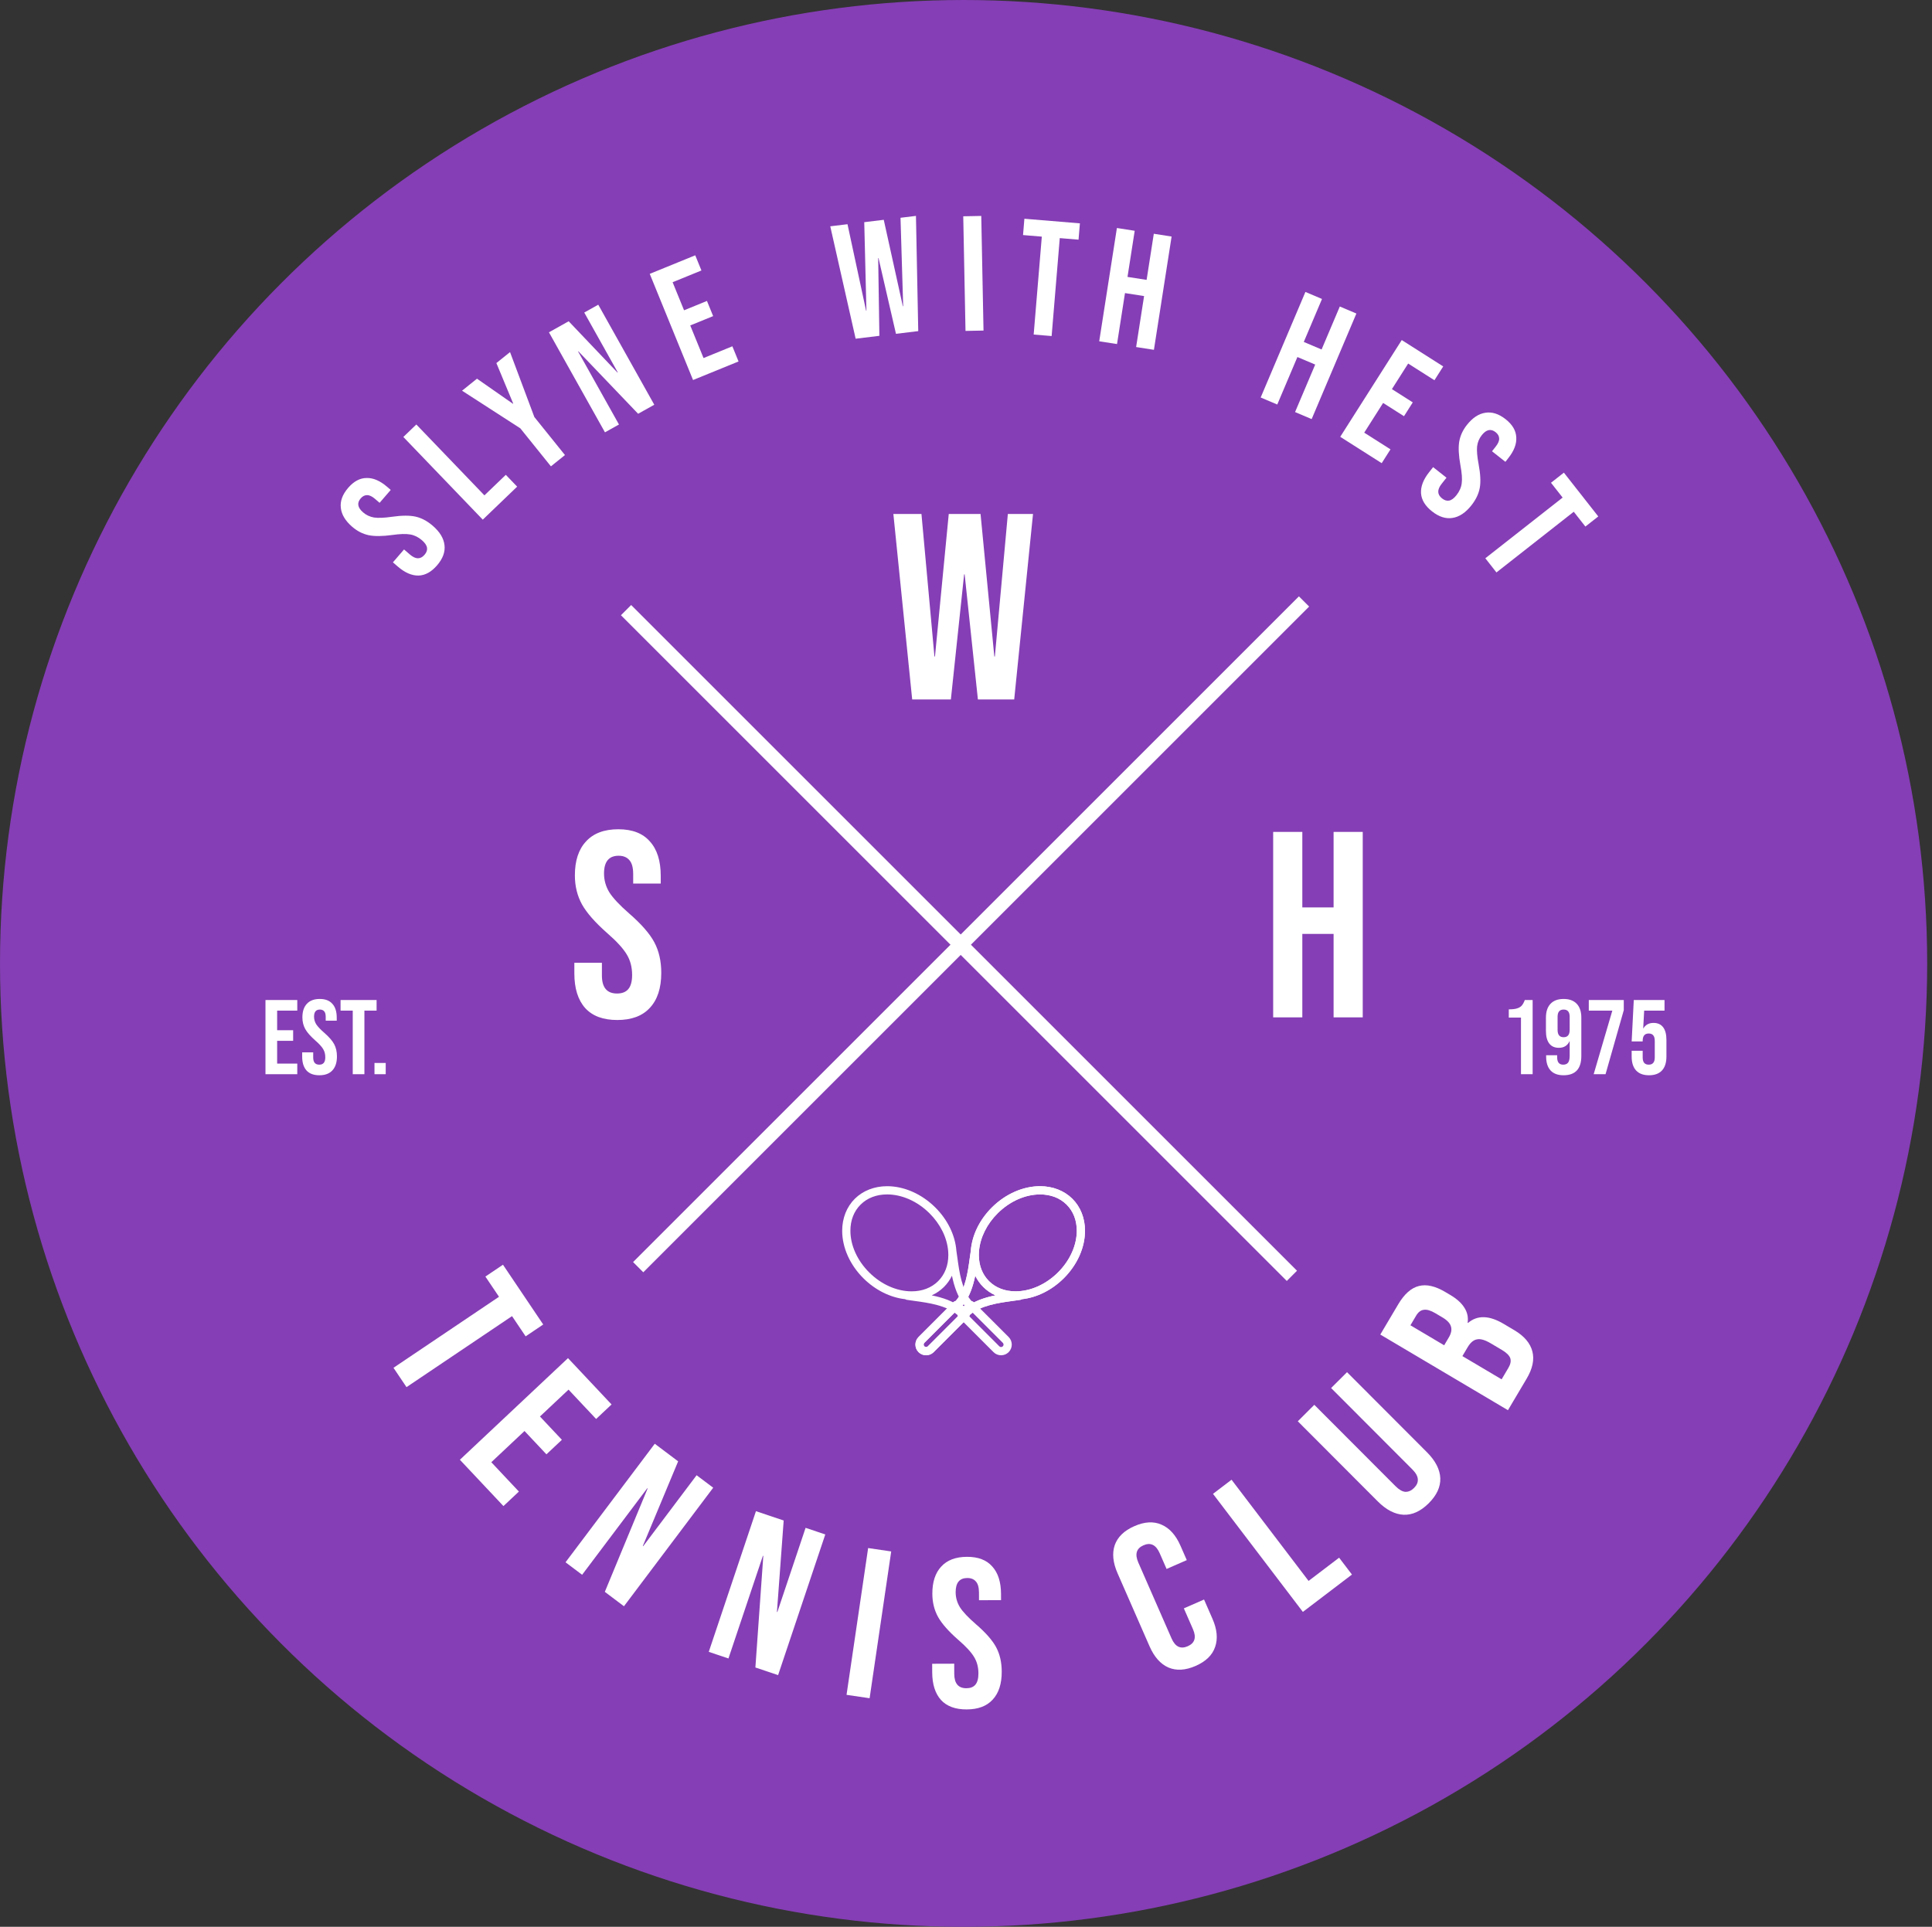 <svg width="2005" height="2000" viewBox="0 0 2005 2000" fill="none" xmlns="http://www.w3.org/2000/svg">
<rect x="0" y="0" width="2005" height="2000" fill="#333333" stroke="none"/>
<circle cx="1000" cy="1000" r="1000" fill="#853EB5"/>
<path d="M517.856 1346.03L503.728 1325.05L521.979 1312.76L563.748 1374.81L545.497 1387.1L531.369 1366.11L421.867 1439.82L408.353 1419.74L517.856 1346.03Z" fill="white"/>
<path d="M453.553 586.845C447.629 593.709 441.219 597.234 434.322 597.42C427.339 597.531 420.201 594.44 412.908 588.146L407.76 583.703L419.312 570.319L425.489 575.65C431.324 580.685 436.351 580.758 440.572 575.867C442.645 573.465 443.514 571.07 443.178 568.685C442.83 566.139 441.069 563.496 437.894 560.756C434.119 557.498 430.075 555.505 425.763 554.778C421.365 553.976 415.15 554.152 407.119 555.305C396.936 556.696 388.785 556.773 382.668 555.535C376.464 554.224 370.746 551.309 365.512 546.792C358.391 540.646 354.455 534.106 353.704 527.17C352.867 520.16 355.41 513.223 361.334 506.359C367.184 499.581 373.563 496.179 380.472 496.154C387.369 495.968 394.464 499.022 401.757 505.316L405.489 508.537L393.937 521.922L389.304 517.923C386.215 515.258 383.466 513.933 381.057 513.949C378.562 513.892 376.314 515.021 374.315 517.338C370.243 522.057 371.081 526.897 376.829 531.858C380.089 534.672 383.876 536.443 388.188 537.17C392.574 537.812 398.783 537.556 406.814 536.403C417.071 534.926 425.265 534.886 431.394 536.284C437.523 537.681 443.419 540.824 449.082 545.711C456.461 552.079 460.532 558.811 461.294 565.906C462.131 572.916 459.551 579.896 453.553 586.845Z" fill="white"/>
<path d="M418.579 453.563L432.066 440.609L502.722 514.174L524.914 492.859L536.69 505.12L501.011 539.388L418.579 453.563Z" fill="white"/>
<path d="M539.974 444.597L479.511 405.537L495.005 393.065L532.332 419.106L532.597 418.892L515.135 376.863L529.305 365.458L554.542 432.872L586.306 472.336L571.739 484.062L539.974 444.597Z" fill="white"/>
<path d="M569.69 344.922L590.161 333.462L640.828 386.73L641.125 386.564L606.33 324.411L620.867 316.272L678.997 420.108L662.235 429.492L600.219 364.654L599.923 364.82L642.358 440.62L627.821 448.758L569.69 344.922Z" fill="white"/>
<path d="M674.293 284.263L721.517 265.004L727.936 280.746L698.028 292.943L709.904 322.064L733.674 312.371L740.093 328.112L716.324 337.806L730.126 371.65L760.035 359.452L766.454 375.193L719.231 394.452L674.293 284.263Z" fill="white"/>
<path d="M861.633 234.905L879.521 232.731L898.824 322.518L899.161 322.477L896.903 230.618L917.154 228.157L936.963 317.883L937.301 317.842L934.536 226.045L950.568 224.097L952.943 343.684L929.823 346.493L911.705 267.865L911.367 267.906L912.609 348.585L887.971 351.579L861.633 234.905Z" fill="white"/>
<path d="M999.64 224.507L1018.34 224.138L1020.68 343.115L1001.99 343.484L999.64 224.507Z" fill="white"/>
<path d="M1081.17 245.611L1061.69 243.994L1063.09 227.052L1120.7 231.833L1119.29 248.775L1099.81 247.158L1091.37 348.808L1072.73 347.262L1081.17 245.611Z" fill="white"/>
<path d="M1159.1 236.668L1177.58 239.552L1170.11 287.422L1189.93 290.516L1197.4 242.645L1215.87 245.529L1197.52 363.105L1179.05 360.222L1187.31 307.312L1167.49 304.219L1159.23 357.128L1140.75 354.245L1159.1 236.668Z" fill="white"/>
<path d="M1354.74 303.025L1371.96 310.32L1353.05 354.931L1371.53 362.757L1390.43 318.146L1407.64 325.441L1361.22 435.012L1344 427.717L1364.89 378.41L1346.42 370.584L1325.53 419.892L1308.31 412.596L1354.74 303.025Z" fill="white"/>
<path d="M1454.71 352.978L1497.75 380.336L1488.63 394.683L1461.37 377.356L1444.5 403.898L1466.16 417.668L1457.04 432.015L1435.38 418.245L1415.77 449.091L1443.03 466.418L1433.91 480.765L1390.87 453.407L1454.71 352.978Z" fill="white"/>
<path d="M1486.11 530.768C1479 525.146 1475.2 518.894 1474.71 512.012C1474.3 505.04 1477.08 497.776 1483.05 490.218L1487.27 484.882L1501.14 495.845L1496.08 502.247C1491.3 508.293 1491.45 513.319 1496.52 517.325C1499.01 519.292 1501.44 520.057 1503.81 519.618C1506.33 519.16 1508.9 517.287 1511.5 513.997C1514.59 510.084 1516.41 505.958 1516.95 501.618C1517.56 497.19 1517.11 490.989 1515.61 483.015C1513.78 472.901 1513.36 464.762 1514.33 458.596C1515.37 452.342 1518.03 446.503 1522.32 441.079C1528.15 433.699 1534.52 429.484 1541.42 428.434C1548.38 427.295 1555.42 429.537 1562.54 435.158C1569.56 440.71 1573.23 446.936 1573.56 453.837C1574.04 460.719 1571.3 467.94 1565.32 475.498L1562.27 479.366L1548.4 468.403L1552.19 463.602C1554.72 460.401 1555.93 457.597 1555.81 455.19C1555.75 452.695 1554.53 450.499 1552.13 448.601C1547.24 444.736 1542.44 445.783 1537.73 451.74C1535.06 455.119 1533.45 458.978 1532.91 463.318C1532.46 467.728 1532.99 473.92 1534.49 481.894C1536.4 492.077 1536.8 500.261 1535.67 506.445C1534.53 512.629 1531.65 518.656 1527.01 524.524C1520.97 532.171 1514.42 536.529 1507.36 537.598C1500.4 538.736 1493.31 536.46 1486.11 530.768Z" fill="white"/>
<path d="M1621.67 516.477L1609.6 501.1L1622.97 490.602L1658.66 536.063L1645.29 546.561L1633.22 531.185L1552.99 594.176L1541.45 579.468L1621.67 516.477Z" fill="white"/>
<path d="M589.462 1409.71L634.671 1457.8L618.642 1472.87L590.01 1442.41L560.358 1470.29L583.113 1494.49L567.085 1509.56L544.329 1485.36L509.869 1517.76L538.501 1548.21L522.472 1563.28L477.264 1515.2L589.462 1409.71Z" fill="white"/>
<path d="M679.509 1498.58L703.765 1516.84L667.139 1604.64L667.49 1604.91L722.925 1531.26L740.15 1544.22L647.539 1667.26L627.677 1652.31L672.081 1545.03L671.729 1544.77L604.123 1634.59L586.897 1621.62L679.509 1498.58Z" fill="white"/>
<path d="M784.513 1568.58L813.297 1578.24L806.301 1673.12L806.718 1673.26L836.032 1585.86L856.473 1592.72L807.5 1738.73L783.93 1730.82L792.148 1615L791.731 1614.86L755.981 1721.45L735.54 1714.59L784.513 1568.58Z" fill="white"/>
<path d="M900.936 1606.84L924.878 1610.37L902.47 1762.73L878.527 1759.21L900.936 1606.84Z" fill="white"/>
<path d="M1003.21 1774.35C991.472 1774.39 982.587 1771.12 976.55 1764.55C970.512 1757.82 967.471 1748.23 967.425 1735.76L967.393 1726.96L990.273 1726.88L990.312 1737.44C990.348 1747.41 994.546 1752.38 1002.91 1752.35C1007.01 1752.34 1010.09 1751.15 1012.13 1748.8C1014.32 1746.3 1015.41 1742.33 1015.39 1736.9C1015.37 1730.45 1013.88 1724.81 1010.93 1719.98C1007.98 1715 1002.53 1709.08 994.584 1702.22C984.579 1693.46 977.583 1685.56 973.598 1678.54C969.612 1671.36 967.602 1663.3 967.57 1654.36C967.526 1642.18 970.572 1632.79 976.708 1626.16C982.843 1619.4 991.778 1615.99 1003.51 1615.95C1015.1 1615.91 1023.84 1619.25 1029.73 1625.97C1035.76 1632.55 1038.81 1642.07 1038.85 1654.54L1038.87 1660.92L1015.99 1661L1015.97 1653.08C1015.95 1647.8 1014.91 1643.99 1012.84 1641.65C1010.78 1639.17 1007.77 1637.93 1003.81 1637.95C995.744 1637.98 991.729 1642.9 991.764 1652.73C991.785 1658.3 993.27 1663.5 996.221 1668.33C999.318 1673.16 1004.84 1679.01 1012.78 1685.87C1022.94 1694.64 1029.93 1702.61 1033.77 1709.78C1037.61 1716.95 1039.55 1725.38 1039.58 1735.06C1039.63 1747.67 1036.51 1757.36 1030.23 1764.13C1024.09 1770.9 1015.09 1774.31 1003.21 1774.35Z" fill="white"/>
<path d="M1240.81 1729.19C1230.19 1733.83 1220.74 1734.37 1212.45 1730.8C1204.3 1727.16 1197.81 1719.84 1192.98 1708.82L1159.8 1633.05C1154.97 1622.03 1153.99 1612.29 1156.85 1603.84C1159.85 1595.32 1166.65 1588.74 1177.27 1584.09C1187.88 1579.44 1197.26 1578.93 1205.42 1582.57C1213.71 1586.14 1220.27 1593.44 1225.09 1604.45L1231.62 1619.37L1210.66 1628.55L1203.52 1612.22C1199.69 1603.49 1194.08 1600.74 1186.7 1603.98C1179.31 1607.21 1177.52 1613.2 1181.35 1621.93L1215.85 1700.72C1219.62 1709.32 1225.2 1712 1232.59 1708.77C1239.98 1705.53 1241.79 1699.62 1238.02 1691.02L1228.58 1669.45L1249.54 1660.28L1258.27 1680.23C1263.1 1691.24 1264.01 1701.01 1261.02 1709.53C1258.16 1717.98 1251.42 1724.54 1240.81 1729.19Z" fill="white"/>
<path d="M1258.83 1550.58L1278.08 1535.92L1358.02 1640.96L1389.71 1616.85L1403.03 1634.35L1352.09 1673.12L1258.83 1550.58Z" fill="white"/>
<path d="M1482.72 1560.34C1474.41 1568.63 1465.75 1572.61 1456.73 1572.29C1447.6 1571.87 1438.64 1567.24 1429.83 1558.42L1346.84 1475.26L1363.97 1458.17L1448.2 1542.57C1451.93 1546.31 1455.35 1548.28 1458.46 1548.49C1461.68 1548.6 1464.69 1547.25 1467.49 1544.45C1470.29 1541.66 1471.59 1538.7 1471.39 1535.59C1471.29 1532.38 1469.37 1528.9 1465.64 1525.16L1381.41 1440.76L1397.92 1424.29L1480.91 1507.44C1489.71 1516.27 1494.32 1525.24 1494.72 1534.37C1495.03 1543.39 1491.02 1552.05 1482.72 1560.34Z" fill="white"/>
<path d="M1432.45 1385.24L1451.07 1353.82C1457.43 1343.1 1464.59 1336.77 1472.55 1334.84C1480.39 1332.83 1489.48 1334.9 1499.82 1341.03L1505.12 1344.17C1511.94 1348.21 1516.81 1352.63 1519.76 1357.45C1522.78 1362.13 1523.89 1367.31 1523.09 1372.97L1523.47 1373.2C1533.13 1364.94 1545.41 1365.23 1560.3 1374.05L1571.65 1380.78C1581.87 1386.84 1588.09 1394.19 1590.3 1402.83C1592.46 1411.27 1590.47 1420.66 1584.34 1431.01L1564.93 1463.75L1432.45 1385.24ZM1503.55 1388.25C1506.02 1384.08 1506.78 1380.36 1505.83 1377.07C1504.96 1373.65 1502 1370.45 1496.95 1367.46L1489.57 1363.08C1484.77 1360.24 1480.78 1359.07 1477.59 1359.56C1474.47 1359.93 1471.83 1361.95 1469.66 1365.6L1463.72 1375.63L1498.73 1396.38L1503.55 1388.25ZM1565.41 1419.79C1567.58 1416.13 1568.24 1412.86 1567.4 1409.97C1566.42 1407.01 1563.54 1404.11 1558.75 1401.27L1547.2 1394.42C1541.14 1390.83 1536.35 1389.44 1532.8 1390.24C1529.21 1390.84 1525.99 1393.53 1523.15 1398.33L1517.65 1407.6L1558.35 1431.72L1565.41 1419.79Z" fill="white"/>
<path d="M927.125 533.5H956.275L969.75 681.45H970.3L984.6 533.5H1017.6L1031.9 681.45H1032.45L1045.93 533.5H1072.05L1052.53 726H1014.85L1001.1 596.2H1000.55L986.8 726H946.65L927.125 533.5Z" fill="white"/>
<path d="M640.6 1058.75C625.933 1058.75 614.841 1054.63 607.325 1046.38C599.808 1037.94 596.05 1025.93 596.05 1010.35V999.35H624.65V1012.55C624.65 1025.02 629.875 1031.25 640.325 1031.25C645.458 1031.25 649.308 1029.78 651.875 1026.85C654.625 1023.73 656 1018.78 656 1012C656 1003.93 654.166 996.875 650.5 990.825C646.833 984.592 640.05 977.167 630.15 968.55C617.683 957.55 608.975 947.65 604.025 938.85C599.075 929.867 596.6 919.783 596.6 908.6C596.6 893.383 600.45 881.65 608.15 873.4C615.85 864.967 627.033 860.75 641.7 860.75C656.183 860.75 667.091 864.967 674.425 873.4C681.941 881.65 685.7 893.567 685.7 909.15V917.125H657.1V907.225C657.1 900.625 655.816 895.858 653.25 892.925C650.683 889.808 646.925 888.25 641.975 888.25C631.891 888.25 626.85 894.392 626.85 906.675C626.85 913.642 628.683 920.15 632.35 926.2C636.2 932.25 643.075 939.583 652.975 948.2C665.625 959.2 674.333 969.192 679.1 978.175C683.866 987.158 686.25 997.7 686.25 1009.8C686.25 1025.57 682.308 1037.67 674.425 1046.1C666.725 1054.53 655.45 1058.75 640.6 1058.75Z" fill="white"/>
<path d="M388.625 1103.34H400.285V1115H388.625V1103.34Z" fill="white"/>
<path d="M366.074 1049H353.424V1038H390.824V1049H378.174V1115H366.074V1049Z" fill="white"/>
<path d="M331.416 1116.1C325.549 1116.1 321.112 1114.45 318.106 1111.15C315.099 1107.78 313.596 1102.97 313.596 1096.74V1092.34H325.036V1097.62C325.036 1102.61 327.126 1105.1 331.306 1105.1C333.359 1105.1 334.899 1104.51 335.926 1103.34C337.026 1102.09 337.576 1100.11 337.576 1097.4C337.576 1094.17 336.842 1091.35 335.376 1088.93C333.909 1086.44 331.196 1083.47 327.236 1080.02C322.249 1075.62 318.766 1071.66 316.786 1068.14C314.806 1064.55 313.816 1060.51 313.816 1056.04C313.816 1049.95 315.356 1045.26 318.436 1041.96C321.516 1038.59 325.989 1036.9 331.856 1036.9C337.649 1036.9 342.012 1038.59 344.946 1041.96C347.952 1045.26 349.456 1050.03 349.456 1056.26V1059.45H338.016V1055.49C338.016 1052.85 337.502 1050.94 336.476 1049.77C335.449 1048.52 333.946 1047.9 331.966 1047.9C327.932 1047.9 325.916 1050.36 325.916 1055.27C325.916 1058.06 326.649 1060.66 328.116 1063.08C329.656 1065.5 332.406 1068.43 336.366 1071.88C341.426 1076.28 344.909 1080.28 346.816 1083.87C348.722 1087.46 349.676 1091.68 349.676 1096.52C349.676 1102.83 348.099 1107.67 344.946 1111.04C341.866 1114.41 337.356 1116.1 331.416 1116.1Z" fill="white"/>
<path d="M275.51 1038H308.51V1049H287.61V1069.35H304.22V1080.35H287.61V1104H308.51V1115H275.51V1038Z" fill="white"/>
<path d="M1711.35 1116.1C1705.48 1116.1 1701.01 1114.45 1697.93 1111.15C1694.85 1107.78 1693.31 1102.97 1693.31 1096.74V1090.69H1704.75V1097.62C1704.75 1102.61 1706.84 1105.1 1711.02 1105.1C1715.2 1105.1 1717.29 1102.61 1717.29 1097.62V1080.35C1717.29 1075.29 1715.2 1072.76 1711.02 1072.76C1706.84 1072.76 1704.75 1075.29 1704.75 1080.35V1081.01H1693.31L1695.51 1038H1727.41V1049H1706.29L1705.3 1067.37H1705.52C1707.79 1063.63 1711.28 1061.76 1715.97 1061.76C1720.37 1061.76 1723.71 1063.26 1725.98 1066.27C1728.25 1069.28 1729.39 1073.64 1729.39 1079.36V1096.74C1729.39 1102.97 1727.85 1107.78 1724.77 1111.15C1721.69 1114.45 1717.22 1116.1 1711.35 1116.1Z" fill="white"/>
<path d="M1673.25 1049H1648.83V1038H1685.13V1048.56L1666.21 1115H1653.89L1673.25 1049Z" fill="white"/>
<path d="M1622.6 1116.1C1616.74 1116.1 1612.26 1114.45 1609.18 1111.15C1606.1 1107.78 1604.56 1102.97 1604.56 1096.74V1095.31H1616V1097.51C1616 1102.57 1618.09 1105.1 1622.27 1105.1C1624.55 1105.1 1626.23 1104.4 1627.33 1103.01C1628.43 1101.62 1628.98 1099.16 1628.98 1095.64V1080.9H1628.76C1626.64 1085.37 1622.97 1087.61 1617.76 1087.61C1613.36 1087.61 1610.03 1086.11 1607.75 1083.1C1605.48 1080.09 1604.34 1075.73 1604.34 1070.01V1056.26C1604.34 1050.1 1605.92 1045.33 1609.07 1041.96C1612.23 1038.59 1616.77 1036.9 1622.71 1036.9C1628.65 1036.9 1633.2 1038.59 1636.35 1041.96C1639.51 1045.33 1641.08 1050.1 1641.08 1056.26V1096.08C1641.08 1109.43 1634.92 1116.1 1622.6 1116.1ZM1622.71 1076.61C1626.89 1076.61 1628.98 1074.08 1628.98 1069.02V1055.38C1628.98 1050.39 1626.89 1047.9 1622.71 1047.9C1618.53 1047.9 1616.44 1050.39 1616.44 1055.38V1069.02C1616.44 1074.08 1618.53 1076.61 1622.71 1076.61Z" fill="white"/>
<path d="M1578.45 1056.26H1565.8V1047.68C1569.25 1047.68 1572 1047.39 1574.05 1046.8C1576.18 1046.21 1577.86 1045.26 1579.11 1043.94C1580.36 1042.55 1581.46 1040.57 1582.41 1038H1590.55V1115H1578.45V1056.26Z" fill="white"/>
<path d="M1321.28 863.5H1351.53V941.875H1383.98V863.5H1414.23V1056H1383.98V969.375H1351.53V1056H1321.28V863.5Z" fill="white"/>
<line x1="1353.3" y1="624.303" x2="662.303" y2="1315.3" stroke="white" stroke-width="15"/>
<line x1="1340.7" y1="1324.3" x2="649.697" y2="633.303" stroke="white" stroke-width="15"/>
<g clip-path="url(#clip0_192_1004)">
<path d="M1126 1277.49C1126 1264.46 1121.33 1252.66 1112.85 1244.26C1104.39 1235.87 1092.49 1231.25 1079.37 1231.25C1061.74 1231.25 1043.56 1239.25 1029.48 1253.2C1016.54 1266.02 1008.67 1282.27 1007.47 1298.38C1007.11 1300.68 1006.77 1303.13 1006.42 1305.71C1004.39 1320.52 1001.89 1338.75 991.887 1350.31C991.008 1350.45 990.189 1350.86 989.551 1351.5L953.244 1387.81C948.919 1392.13 948.919 1399.17 953.244 1403.5C955.34 1405.59 958.126 1406.75 961.09 1406.75C964.054 1406.75 966.84 1405.59 968.936 1403.5L1005.24 1367.18C1005.89 1366.53 1006.28 1365.71 1006.42 1364.86C1017.98 1354.85 1036.22 1352.35 1051.03 1350.32C1053.82 1349.94 1056.46 1349.58 1058.93 1349.19C1059.54 1349.09 1060.1 1348.86 1060.58 1348.54C1076.06 1346.82 1091.51 1339.17 1103.82 1326.97C1117.92 1313.01 1126 1294.97 1126 1277.49ZM1012.08 1324.18C1014.21 1328.55 1017.02 1332.51 1020.45 1335.91C1024.08 1339.51 1028.35 1342.41 1033.07 1344.56C1022.04 1346.79 1010.55 1350.46 1001.74 1357.65L999.088 1355C1006.18 1346.33 1009.84 1335.05 1012.08 1324.18ZM962.9 1397.46C962.417 1397.95 961.774 1398.21 961.09 1398.21C960.406 1398.21 959.763 1397.95 959.279 1397.46C958.281 1396.46 958.281 1394.84 959.279 1393.84L992.568 1360.55L996.182 1364.17L962.9 1397.46ZM1053.94 1340.38C1053.94 1340.38 1053.93 1340.38 1053.93 1340.38C1042.91 1340.38 1033.41 1336.74 1026.45 1329.85C1019.51 1322.96 1015.84 1313.57 1015.84 1302.68C1015.84 1301.58 1015.88 1300.46 1015.95 1299.35C1015.96 1299.29 1015.97 1299.23 1015.98 1299.16C1016.03 1298.87 1016.05 1298.58 1016.03 1298.3C1017.26 1284.46 1024.19 1270.45 1035.48 1259.27C1047.98 1246.89 1063.98 1239.79 1079.37 1239.79C1090.39 1239.79 1099.89 1243.43 1106.85 1250.32C1113.79 1257.21 1117.47 1266.6 1117.47 1277.49C1117.46 1292.71 1110.3 1308.53 1097.82 1320.9C1085.32 1333.28 1069.33 1340.38 1053.94 1340.38Z" fill="white"/>
</g>
<g clip-path="url(#clip1_192_1004)">
<path d="M1126 1277.49C1126 1264.46 1121.33 1252.66 1112.85 1244.26C1104.39 1235.87 1092.49 1231.25 1079.37 1231.25C1061.74 1231.25 1043.56 1239.25 1029.48 1253.2C1016.54 1266.02 1008.67 1282.27 1007.47 1298.38C1007.11 1300.68 1006.77 1303.13 1006.42 1305.71C1004.39 1320.52 1001.89 1338.75 991.887 1350.31C991.008 1350.45 990.189 1350.86 989.551 1351.5L953.244 1387.81C948.919 1392.13 948.919 1399.17 953.244 1403.5C955.34 1405.59 958.126 1406.75 961.09 1406.75C964.054 1406.75 966.84 1405.59 968.936 1403.5L1005.24 1367.18C1005.89 1366.53 1006.28 1365.71 1006.42 1364.86C1017.98 1354.85 1036.22 1352.35 1051.03 1350.32C1053.82 1349.94 1056.46 1349.58 1058.93 1349.19C1059.54 1349.09 1060.1 1348.86 1060.58 1348.54C1076.06 1346.82 1091.51 1339.17 1103.82 1326.97C1117.92 1313.01 1126 1294.97 1126 1277.49ZM1012.08 1324.18C1014.21 1328.55 1017.02 1332.51 1020.45 1335.91C1024.08 1339.51 1028.35 1342.41 1033.07 1344.56C1022.04 1346.79 1010.55 1350.46 1001.74 1357.65L999.088 1355C1006.18 1346.33 1009.84 1335.05 1012.08 1324.18ZM962.9 1397.46C962.417 1397.95 961.774 1398.21 961.09 1398.21C960.406 1398.21 959.763 1397.95 959.279 1397.46C958.281 1396.46 958.281 1394.84 959.279 1393.84L992.568 1360.55L996.182 1364.17L962.9 1397.46ZM1053.94 1340.38C1053.94 1340.38 1053.93 1340.38 1053.93 1340.38C1042.91 1340.38 1033.41 1336.74 1026.45 1329.85C1019.51 1322.96 1015.84 1313.57 1015.84 1302.68C1015.84 1301.58 1015.88 1300.46 1015.95 1299.35C1015.96 1299.29 1015.97 1299.23 1015.98 1299.16C1016.03 1298.87 1016.05 1298.58 1016.03 1298.3C1017.26 1284.46 1024.19 1270.45 1035.48 1259.27C1047.98 1246.89 1063.98 1239.79 1079.37 1239.79C1090.39 1239.79 1099.89 1243.43 1106.85 1250.32C1113.79 1257.21 1117.47 1266.6 1117.47 1277.49C1117.46 1292.71 1110.3 1308.53 1097.82 1320.9C1085.32 1333.28 1069.33 1340.38 1053.94 1340.38Z" fill="white"/>
</g>
<g clip-path="url(#clip2_192_1004)">
<path d="M874 1277.49C874 1264.46 878.669 1252.66 887.147 1244.26C895.614 1235.87 907.506 1231.25 920.631 1231.25C938.256 1231.25 956.441 1239.25 970.523 1253.2C983.462 1266.02 991.329 1282.27 992.532 1298.38C992.892 1300.68 993.229 1303.13 993.582 1305.71C995.607 1320.52 998.107 1338.75 1008.11 1350.31C1008.99 1350.45 1009.81 1350.86 1010.45 1351.5L1046.76 1387.81C1051.08 1392.13 1051.08 1399.17 1046.76 1403.5C1044.66 1405.59 1041.87 1406.75 1038.91 1406.75C1035.95 1406.75 1033.16 1405.59 1031.06 1403.5L994.765 1367.18C994.11 1366.53 993.716 1365.71 993.577 1364.86C982.018 1354.85 963.778 1352.35 948.972 1350.32C946.177 1349.94 943.538 1349.58 941.074 1349.19C940.462 1349.09 939.903 1348.86 939.416 1348.54C923.945 1346.82 908.492 1339.17 896.176 1326.97C882.083 1313.01 874 1294.97 874 1277.49ZM987.919 1324.18C985.792 1328.55 982.984 1332.51 979.551 1335.91C975.918 1339.51 971.652 1342.41 966.93 1344.56C977.96 1346.79 989.449 1350.46 998.259 1357.65L1000.91 1355C993.824 1346.33 990.163 1335.05 987.919 1324.18ZM1037.1 1397.46C1037.58 1397.95 1038.23 1398.21 1038.91 1398.21C1039.59 1398.21 1040.24 1397.95 1040.72 1397.46C1041.72 1396.46 1041.72 1394.84 1040.72 1393.84L1007.43 1360.55L1003.82 1364.17L1037.1 1397.46ZM946.063 1340.38C946.064 1340.38 946.066 1340.38 946.067 1340.38C957.087 1340.38 966.588 1336.74 973.545 1329.85C980.492 1322.96 984.164 1313.57 984.164 1302.68C984.164 1301.58 984.121 1300.46 984.046 1299.35C984.036 1299.29 984.027 1299.23 984.017 1299.16C983.97 1298.87 983.954 1298.58 983.967 1298.3C982.742 1284.46 975.807 1270.45 964.516 1259.27C952.02 1246.89 936.024 1239.79 920.631 1239.79C909.613 1239.79 900.111 1243.43 893.154 1250.32C886.207 1257.21 882.535 1266.6 882.535 1277.49C882.535 1292.71 889.696 1308.53 902.182 1320.9C914.679 1333.28 930.672 1340.38 946.063 1340.38Z" fill="white"/>
</g>
<defs>
<clipPath id="clip0_192_1004">
<rect width="176" height="176" fill="white" transform="translate(950 1231)"/>
</clipPath>
<clipPath id="clip1_192_1004">
<rect width="176" height="176" fill="white" transform="translate(950 1231)"/>
</clipPath>
<clipPath id="clip2_192_1004">
<rect width="176" height="176" fill="white" transform="matrix(-1 0 0 1 1050 1231)"/>
</clipPath>
</defs>
</svg>
